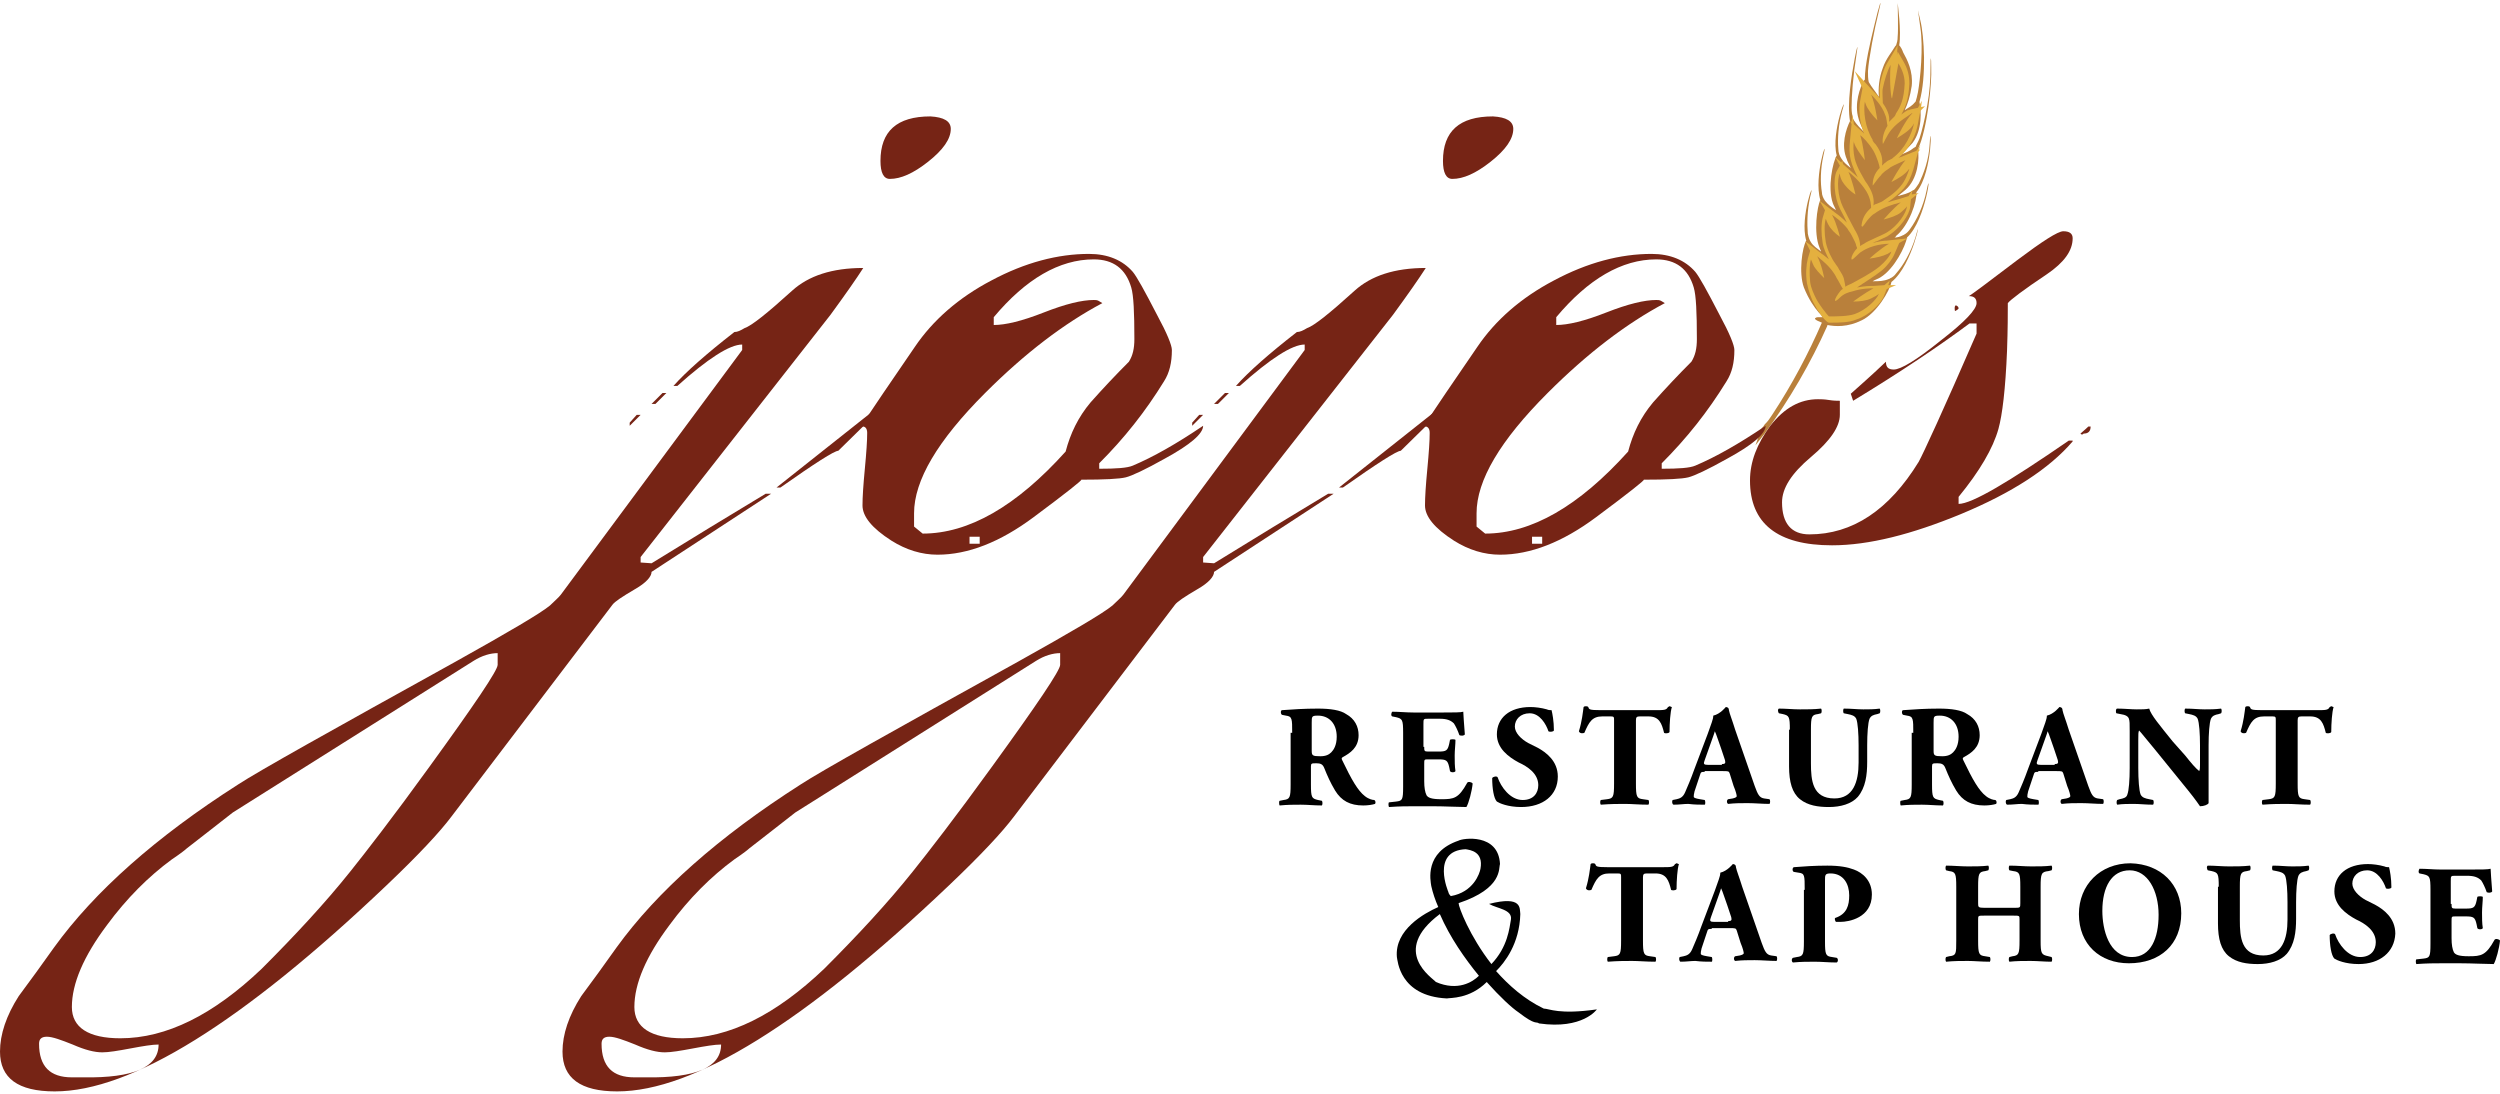 <?xml version="1.0" encoding="utf-8"?>
<!-- Generator: Adobe Illustrator 21.0.0, SVG Export Plug-In . SVG Version: 6.00 Build 0)  -->
<svg version="1.1" id="Layer_1" xmlns="http://www.w3.org/2000/svg" xmlns:xlink="http://www.w3.org/1999/xlink" x="0px" y="0px"
	 viewBox="0 0 320 140" style="enable-background:new 0 0 320 140;" xml:space="preserve">
<style type="text/css">
	.st0{fill:#B9803B;}
	.st1{fill:#E4B03F;}
	.st2{fill:#762415;}
</style>
<g>
	<path class="st0" d="M245.2,30.3c-0.6,2-1.6,3.7-2.5,4.7c-0.2,0.3-0.5,0.5-0.7,0.6c-0.1,0-0.1,0.1-0.2,0.1
		c-0.7,0.3-1.3,0.3-2.1,0.3c0.3-0.2,0.7-0.3,1-0.5c1.8-1.1,3.2-4,3.4-5.1c2.5-2.3,3.2-9.5,2.5-6c-0.4,2-1.3,3.8-2.1,4.9
		c-0.2,0.3-0.4,0.5-0.7,0.7c-0.1,0-0.1,0.1-0.2,0.1c-0.4,0.2-0.7,0.3-1.1,0.3c0.1-0.1,0.2-0.1,0.2-0.2c1.7-1.4,2.7-4.5,2.6-5.6
		c2.2-2.7,1.9-9.8,1.7-6.2c-0.1,2.1-0.8,3.9-1.4,5.1c-0.2,0.3-0.4,0.6-0.6,0.8c-0.1,0-0.1,0.1-0.2,0.1c-0.6,0.4-1.2,0.5-1.9,0.7
		c0.5-0.4,0.9-0.7,1-0.8c1.6-1.4,1.8-4,1.6-5.2c1.2-2.6,1.8-8.4,1.7-10.5c0-1.4-0.1-1.7-0.1,0.2c0,1.3-0.1,3-0.4,4.6
		c-0.3,1.8-0.7,3.4-1,4.3c-0.2,0.5-0.4,0.8-0.5,1.1c-0.1,0-0.1,0.1-0.2,0.1c-0.6,0.5-1,0.6-1.7,0.9c0.7-0.6,1.4-1.4,1.5-1.5
		c1.3-1.7,1.1-4.2,0.9-5.2c0,0,0-0.1,0-0.1c0.9-3.2,0.6-8.4,0.1-10.4c-0.4-1.6-0.4-2.1,0,0.9c0.4,2.5,0,6.6-0.3,8.3
		c-0.1,0.5-0.2,0.9-0.3,1.2c0,0,0,0,0,0c-0.5,0.6-0.8,0.7-1.4,1.1c0.4-0.8,0.7-1.8,0.9-3.1c0.2-1.9-0.6-3.4-1.1-4.3
		c-0.1-0.3-0.3-0.7-0.5-0.9c0.3-1.8-0.2-5.4-0.2-5.4c0,0,0.1,3.5,0,4.3c0,0.5-0.1,0.8-0.2,1.1c0,0-0.1,0.1-0.1,0.1
		c-0.4,0.7-1.2,1.6-1.6,2.8c-0.5,1.3-0.6,2.7-0.5,3.7c-0.6-0.9-0.9-1.2-1.3-1.9c-0.1-0.4-0.1-0.9-0.1-1.4c0.1-1.6,0.8-5.3,1.4-7.7
		c0.5-2.1,0-0.7-0.6,1.9c-0.5,2.1-1.2,4.9-1.2,6.9c0,0-0.1,0.1-0.1,0.1c-0.5,0.8-1.3,3-0.7,4.9c0,0.1,0.3,0.9,0.7,1.7
		c-0.5-0.5-0.9-0.9-1.3-1.5c0-0.1-0.1-0.1-0.1-0.2c-0.1-0.4-0.2-0.8-0.2-1.4c0-1.6,0.2-4.1,0.6-6.6c0.3-1.9,0.1-1.3-0.2,0.3
		c-0.4,2.1-1,5.8-0.6,8c-0.5,1-1.2,3.1-0.4,4.9c0,0.1,0.2,0.5,0.5,1.1c-0.5-0.4-0.9-0.7-1.2-1.2c-0.2-0.3-0.4-0.7-0.4-1.3
		c-0.1-1.2,0-3,0.5-4.8c0.9-3-1.5,2.7-0.7,5.7c-0.5,0.8-1.2,4.1-0.5,6.1c0.1,0.3,0.3,0.6,0.4,0.9c-0.6-0.4-1-0.7-1.4-1.2
		c-0.2-0.3-0.4-0.7-0.4-1.1c-0.2-1.2-0.2-2.9,0.2-4.7c0.7-3-1.3,2.7-0.4,5.7c-0.4,0.8-0.9,4.2-0.1,6.1c0.1,0.2,0.1,0.3,0.2,0.5
		c-0.5-0.4-1-0.7-1.3-1.2c-0.2-0.3-0.3-0.6-0.4-1.1c-0.1-1.2-0.1-2.9,0.3-4.7c0.8-3-1.4,2.6-0.5,5.6c-0.5,0.8-1,4.1-0.3,6
		c0.6,1.5,1.3,2.5,1.9,3.2c0.1,0.1,0.5,0.5,0.5,0.6c-0.2,0-0.4,0-0.6,0c-0.3,0-0.5,0.2-0.3,0.3c0.1,0.1,0.3,0.2,0.8,0.4c0,0,0,0,0,0
		c-1.7,3.9-3.8,7.9-6.3,11.7c-0.3,0.4-0.5,0.8-0.8,1.1c0,0,0,0,0,0c0,0-0.1,0.1-0.1,0.1c-0.1,0.1-0.2,0.2-0.3,0.4
		c-0.1,0.1-0.2,0.2-0.3,0.4l-0.7,2c0.4-0.5,0.7-0.9,1.1-1.4c3.3-4.5,6-9.2,8.1-13.9c0,0,0-0.1,0-0.1c1,0.2,2.6,0.3,4.4-0.6
		c1.9-0.9,3.6-3.8,3.8-4.9C244.9,33.9,246.1,26.8,245.2,30.3z"/>
	<path class="st1" d="M240.9,34.6c0.7-0.6,1.3-1.4,1.6-2.1l0.6-1.4l1.1-0.6l-0.8,0.1l0,0l-0.1,0l-1.8,0.2c-0.4,0-1,0.1-1.8,0.3
		c0.2-0.1,0.4-0.2,0.5-0.2c0.8-0.4,1.4-0.6,1.6-0.8c1.4-0.9,2.6-2.6,2.7-3.6l0.1-1l1-0.8l-0.9,0.2l0.1-0.6l-0.5,0.8l-1.3,0.4
		c-0.3,0.1-0.8,0.2-1.4,0.4c0.6-0.4,1.4-1,2.1-1.8c0.5-0.6,0.9-1.4,1.2-2.4l0.6-2.2l0.3-0.4l-0.2,0.1l0.2-0.6l-0.5,0.7l-1.5,0.6
		c-0.2,0.1-0.5,0.2-0.8,0.3c1.5-1.2,2.3-3.1,2.5-4.4l0.3-1.6l0.6-0.6l-0.5,0.1l0.1-0.8l-0.5,0.9l-0.9,0.2c-0.1,0-0.2,0.1-0.3,0.1
		l-0.1,0c-0.2,0.1-0.5,0.3-0.9,0.6l0.1-0.1c0.5-0.9,0.9-1.9,1-3.9c0-1-0.2-1.9-0.8-2.9l-0.7-1.2l-0.1,0.5l0.1-1.3L241.6,8
		c-0.5,0.8-0.9,2.2-1,3.2c0,0.3,0,0.9,0,1.4c-0.2-0.3-0.5-0.6-0.8-0.9l-2.4-2.6l1,2.2l-0.3,1.6c-0.2,1.1-0.1,2.7,0.5,4.2
		c-0.1-0.1-0.2-0.2-0.2-0.2l-1.1-1l-0.2-1.2l-0.1,0.9l-0.2-0.2l0.2,0.5l-0.2,2.1c-0.1,0.9-0.1,1.7,0.1,2.5c0.2,0.8,0.6,1.6,0.9,2.2
		c-0.4-0.4-0.8-0.7-1-0.9l-0.9-0.8l-0.1-0.5l-0.1,0.3l-0.8-0.7l0.6,1.1l-0.4,0.7c-0.5,1-0.3,3.4,0.4,4.8c0.2,0.4,0.6,1.1,0.9,1.8
		c-0.6-0.6-1.1-1-1.4-1.2l-1.3-1l0,0l0,0l-0.8-0.6l0.7,1.2l-0.3,1c-0.2,0.8-0.2,2,0,3.2c0.1,0.7,0.5,1.5,0.8,2.1
		c-0.4-0.3-0.7-0.6-0.9-0.7l-1.3-1l0,0l0,0l-0.8-0.6l0.6,1.2l-0.3,1c-0.2,0.8-0.3,2-0.1,3.2c0.2,1,0.6,2,0.8,2.4
		c0.1,0.2,0.3,0.5,0.5,0.9c0.2,0.3,0.5,0.7,0.6,0.9c0.6,0.7,0.8,0.8,0.9,0.8l0.1,0c1.2,0,2.5,0,3.4-0.4c1.6-0.5,3.1-2,3.5-2.9l0.4-1
		l1.2-0.5l-1,0l0.2-0.6l-0.7,0.6l-1.4,0.1c-0.4,0-1.1,0-2.1,0.2C238.7,36.1,239.9,35.4,240.9,34.6z"/>
	<g>
		<path class="st0" d="M243.8,10.7c0-1.1-0.4-1.9-0.8-2.6c-0.2,1.1-0.7,3.9-0.8,4.4c-0.1,0.6-0.4-2-0.2-4.2c-0.4,0.7-0.8,2-1,3
			c-0.1,0.4,0,1.3,0,1.9c0.1,0.1,0.1,0.2,0.2,0.3c0.5,0.8,0.7,1.5,0.6,2.1c0.1-0.1,0.3-0.3,0.4-0.4c0.1-0.1,0.2-0.2,0.3-0.3
			c0.1-0.1,0.1-0.2,0.2-0.4C243.3,13.6,243.7,12.7,243.8,10.7z"/>
		<path class="st0" d="M232.1,33.9c-0.1-0.2-0.2-0.5-0.3-0.7c-0.2,0.7-0.2,1.8-0.1,2.9c0.1,0.8,0.5,1.6,0.8,2.2
			c0.1,0.2,0.3,0.5,0.5,0.8c0.2,0.3,0.5,0.7,0.6,0.8c0.2,0.3,0.5,0.6,0.5,0.6c1,0,2.4,0,3.3-0.3c1.4-0.5,2.8-1.8,3.1-2.6
			c-0.2,0.2-0.6,0.4-1,0.6c-0.6,0.3-1.5,0.4-2.3,0.4c0,0,1.5-1.1,2.6-1.7c-0.3,0-1.5,0-2.7,0.4c-0.5,0.1-1.1,0.3-1.6,0.8
			c-0.3,0.3-0.6,0.5-0.6,0.4c-0.1-0.2,0.3-0.8,0.7-1.3c0.1-0.1,0.2-0.2,0.3-0.2c-0.2-0.3-0.7-1.3-0.8-1.4c-0.7-1.5-2.2-2.5-2.5-2.8
			c0.6,1.1,0.9,2.8,0.9,2.8C233,35.1,232.3,34.4,232.1,33.9z"/>
		<path class="st0" d="M234,28.7c-0.1-0.2-0.2-0.4-0.3-0.7c-0.2,0.7-0.2,1.8,0,3c0.2,1,0.8,2.2,1.2,2.7c0.1,0.2,0.3,0.4,0.4,0.6
			c0,0.1,0.5,0.7,0.7,1.3c0.1,0.5,0.2,0.9,0.2,1.1c0.3-0.2,0.6-0.3,0.8-0.4c0.9-0.5,2.5-1.3,3.6-2.2c0.7-0.6,1.3-1.3,1.5-1.9
			c-0.2,0.1-0.3,0.2-0.5,0.3c-0.6,0.3-1.5,0.5-2.3,0.6c0,0,1.4-1.3,2.5-1.9c-0.4,0-2.2,0.1-3.5,1c-0.3,0.1-1.2,1.2-1.3,1
			c-0.1-0.2,0.2-0.9,0.7-1.4c0-0.1,0-0.2-0.1-0.3c0-0.3-0.3-0.8-0.6-1.4c-0.2-0.4-0.5-0.7-0.5-0.8c-0.8-1-1.7-1.6-2-1.8
			c0.6,1.1,1,2.8,1,2.8C234.9,29.9,234.3,29.3,234,28.7z"/>
		<path class="st0" d="M235.8,23.2c-0.2-0.4-0.3-0.7-0.3-1c-0.4,0.8-0.3,2.9,0.4,4.3c0.3,0.6,1,2,1.5,2.9c0.5,0.8,0.7,1.5,0.7,2.1
			c0.1-0.1,0.3-0.2,0.5-0.3c0.3-0.3,2.6-1.2,3-1.5c1.3-0.8,2.4-2.4,2.5-3.3c-0.2,0.3-0.5,0.5-0.8,0.8c-0.5,0.4-1.4,0.7-2.2,0.9
			c0,0,1.2-1.4,2.2-2.2c-0.3,0.1-1.3,0.3-2.3,0.8c-0.2,0.1-0.6,0.3-1,0.6c-0.4,0.2-0.7,0.6-0.8,0.7c-0.3,0.3-0.5,0.7-0.7,0.9
			c-0.1,0.2-0.3,0.1-0.2-0.2c0.1-0.7,0.4-1.4,1.2-2.1c0-0.2,0-1.1-0.6-2.1c-0.8-1.3-2.1-2.4-2.3-2.5c0.5,1.1,0.9,2.9,0.9,2.9
			C236.7,24.4,236.1,23.7,235.8,23.2z"/>
		<path class="st0" d="M237.3,18.2c0-0.1,0-0.1,0-0.2c-0.1,0.6-0.1,1.4,0.1,2.3c0.3,1.2,1.1,2.4,1.3,2.8c0.1,0.2,0.3,0.4,0.4,0.6
			c0.7,1.1,0.8,1.9,0.7,2.6c0.1-0.1,0.3-0.2,0.4-0.2c0.2-0.1,0.5-0.2,0.7-0.3c0.4-0.3,1.6-1,2.4-2c0.6-0.7,0.9-1.6,1.1-2.2
			c0,0-0.1,0.1-0.1,0.1c-0.4,0.6-1.4,1.2-2.2,1.6c0,0,1-1.9,1.8-2.8c-0.4,0.2-1.2,0.5-1.9,0.9c-0.1,0.1-0.4,0.3-0.7,0.5
			c-0.2,0.2-0.5,0.4-0.5,0.5c-0.7,0.7-1.1,1.5-1.1,1.3c0-0.7,0.2-1.5,0.9-2.2c0-0.2-0.3-1.3-0.8-2.2c-0.6-1-1.4-1.8-1.7-2
			c0.4,1.2,0.6,3.2,0.6,3.2C238.1,19.7,237.5,18.9,237.3,18.2z"/>
		<path class="st0" d="M238.8,13.3c0-0.1-0.1-0.2-0.1-0.3c-0.2,1.2,0,3.3,1,4.9l0,0.1c0.1,0.2,0.2,0.3,0.4,0.5
			c0.8,1.1,0.9,1.9,0.8,2.7c0.2-0.2,0.4-0.4,0.7-0.6c0.2-0.1,0.4-0.2,0.6-0.3l0.1-0.1c1.6-1.2,2.4-3.1,2.7-4.4
			c-0.1,0.1-0.1,0.2-0.2,0.3c-0.4,0.6-1.2,1.1-2,1.6c0,0,1.1-2.4,2-3.2c0,0-0.1,0-0.1,0c-0.2,0.2-1.7,1-2.6,2.1
			c-0.6,0.7-1.1,2-1.1,1.8c-0.1-0.7,0.1-1.5,0.6-2.3c-0.1-0.4-0.1-1-0.3-1.4c-0.4-1.2-1.5-2.3-1.8-2.6c0.5,1.1,0.8,3.3,0.8,3.3
			C239.6,14.7,239,13.9,238.8,13.3z"/>
	</g>
</g>
<path class="st2" d="M110.5,34.3c-0.9,1.4-2.3,3.4-4.2,6L82,71.3v0.7l1.4,0.1c2.3-1.4,4.9-3,7.5-4.6l7.1-4.3h0.7l-15.3,10
	c0,0.6-0.7,1.4-2.1,2.2c-1.7,1-2.6,1.6-2.9,2l-20.6,27.1c-1.5,2-4.2,4.9-8.3,8.8C31,130.9,16.8,139.7,7,139.7c-4.7,0-7-1.7-7-5.1
	c0-2.2,0.8-4.6,2.4-7.1c1.5-2,3-4.1,4.5-6.2c5.2-7.2,13.1-14.2,23.6-20.9c2.6-1.7,11.9-6.9,27.8-15.7c6.8-3.8,10.9-6.2,12.1-7.2
	c0.6-0.6,1.1-1,1.4-1.4L95,44.8l0-0.7c-1.6,0-4.4,1.8-8.3,5.3h-0.5c1.6-1.8,4.2-4.1,7.8-6.9c0.4,0,0.8-0.2,1.3-0.5
	c0.9-0.3,2.9-1.9,6.1-4.8C103.5,35.3,106.5,34.3,110.5,34.3z M20.3,133.7c-0.8,0-2,0.2-3.6,0.5c-1.6,0.3-2.8,0.5-3.6,0.5
	c-1,0-2.2-0.3-3.8-1c-1.5-0.6-2.6-1-3.3-1c-0.7,0-1,0.3-1,0.9c0,2.9,1.4,4.3,4.2,4.3h1.5C17.1,138,20.3,136.6,20.3,133.7z
	 M63.7,85.1v-1.5c-0.9,0-2,0.3-3.1,1L29.8,104c-1.3,1-3.3,2.6-5.9,4.6c-0.1,0.1-0.7,0.6-1.9,1.4c-3,2.2-5.8,5-8.3,8.4
	c-3,4-4.5,7.5-4.5,10.5c0,2.6,2.1,4,6.2,4c5.9,0,11.9-3,18.1-8.9c4.3-4.3,8.1-8.4,11.3-12.4c2-2.5,5.5-7,10.2-13.5
	C60.8,90.1,63.7,85.8,63.7,85.1z M82,53.1l-1.4,1.4v-0.4l0.9-1H82z M85.3,50.3l-1.4,1.4h-0.5l1.4-1.4H85.3z M112.9,52.2l-5.6,5.5
	c-0.5,0-3,1.6-7.4,4.7h-0.5l13.5-10.7V52.2z M121.7,16.5c0,1.3-1,2.7-2.9,4.2c-1.9,1.5-3.5,2.2-4.9,2.2c-0.8,0-1.2-0.8-1.2-2.3
	c0-3.8,2.1-5.7,6.4-5.7C120.8,15,121.7,15.5,121.7,16.5z"/>
<path class="st2" d="M154,54.5c0,1-1.6,2.4-4.9,4.2c-2.5,1.4-4.2,2.2-5,2.4c-0.8,0.2-2.7,0.3-5.7,0.3c0.2,0-1.8,1.6-6.1,4.8
	c-4.3,3.2-8.4,4.8-12.3,4.8c-2,0-4-0.6-5.9-1.8c-2.5-1.6-3.7-3.1-3.7-4.5c0-1.1,0.1-2.6,0.3-4.7c0.2-2.1,0.3-3.6,0.3-4.6
	c0-0.6-0.3-0.9-0.8-0.8c1.5-2.3,3.8-5.7,6.9-10.2c2.3-3.4,5.6-6.3,9.8-8.5c4.3-2.3,8.5-3.4,12.5-3.4c2.4,0,4.3,0.8,5.6,2.3
	c0.5,0.6,1.5,2.4,3.1,5.5c1.3,2.4,1.9,3.9,1.9,4.5c0,1.6-0.3,2.9-1,4c-2.4,3.9-5.1,7.3-8.3,10.5v0.7c2.2,0,3.6-0.1,4.3-0.4
	C147.6,58.5,150.6,56.8,154,54.5z M145.2,43.4c0-3.4-0.1-5.6-0.4-6.6c-0.7-2.4-2.3-3.6-4.8-3.6c-4.4,0-8.7,2.5-12.8,7.4v1
	c1.5,0,3.6-0.5,6.4-1.6c2.8-1.1,4.9-1.6,6.4-1.6c0.2,0,0.4,0,0.6,0.1l0.5,0.3c-4.9,2.6-9.9,6.4-15,11.5c-6.1,6.1-9.1,11.2-9.1,15.4
	c0,0.1,0,0.4,0,0.8c0,0.4,0,0.7,0,0.9l1.1,0.9c5.9,0,12-3.5,18.3-10.5c0.6-2.3,1.6-4.4,3.2-6.3c1.6-1.8,3.2-3.5,4.9-5.2
	C145,45.5,145.2,44.6,145.2,43.4z M125.4,69.6v-0.9h-1.3v0.9H125.4z"/>
<path class="st2" d="M182.5,34.3c-0.9,1.4-2.3,3.4-4.2,6l-24.3,31v0.7l1.4,0.1c2.3-1.4,4.9-3,7.5-4.6l7.1-4.3h0.7l-15.3,10
	c0,0.6-0.7,1.4-2.1,2.2c-1.7,1-2.6,1.6-2.9,2l-20.6,27.1c-1.5,2-4.2,4.9-8.3,8.8C103,130.9,88.8,139.7,79,139.7c-4.7,0-7-1.7-7-5.1
	c0-2.2,0.8-4.6,2.4-7.1c1.5-2,3-4.1,4.5-6.2c5.2-7.2,13.1-14.2,23.6-20.9c2.6-1.7,11.9-6.9,27.8-15.7c6.8-3.8,10.9-6.2,12.1-7.2
	c0.6-0.6,1.1-1,1.4-1.4L167,44.8l0-0.7c-1.6,0-4.4,1.8-8.3,5.3h-0.5c1.6-1.8,4.2-4.1,7.8-6.9c0.4,0,0.8-0.2,1.3-0.5
	c0.9-0.3,2.9-1.9,6.1-4.8C175.5,35.3,178.5,34.3,182.5,34.3z M92.3,133.7c-0.8,0-2,0.2-3.6,0.5c-1.6,0.3-2.8,0.5-3.6,0.5
	c-1,0-2.2-0.3-3.8-1c-1.5-0.6-2.6-1-3.3-1c-0.7,0-1,0.3-1,0.9c0,2.9,1.4,4.3,4.2,4.3h1.5C89.1,138,92.3,136.6,92.3,133.7z
	 M135.7,85.1v-1.5c-0.9,0-2,0.3-3.1,1L101.8,104c-1.3,1-3.3,2.6-5.9,4.6c-0.1,0.1-0.7,0.6-1.9,1.4c-3,2.2-5.8,5-8.3,8.4
	c-3,4-4.5,7.5-4.5,10.5c0,2.6,2.1,4,6.2,4c5.9,0,11.9-3,18.1-8.9c4.3-4.3,8.1-8.4,11.3-12.4c2-2.5,5.5-7,10.2-13.5
	C132.8,90.1,135.7,85.8,135.7,85.1z M154,53.1l-1.4,1.4v-0.4l0.9-1H154z M157.3,50.3l-1.4,1.4h-0.5l1.4-1.4H157.3z M184.9,52.2
	l-5.6,5.5c-0.5,0-3,1.6-7.4,4.7h-0.5l13.5-10.7V52.2z M193.7,16.5c0,1.3-1,2.7-2.9,4.2c-1.9,1.5-3.5,2.2-4.9,2.2
	c-0.8,0-1.2-0.8-1.2-2.3c0-3.8,2.1-5.7,6.4-5.7C192.8,15,193.7,15.5,193.7,16.5z"/>
<path class="st2" d="M226,54.5c0,1-1.6,2.4-4.9,4.2c-2.5,1.4-4.2,2.2-5,2.4c-0.8,0.2-2.7,0.3-5.7,0.3c0.2,0-1.8,1.6-6.1,4.8
	c-4.3,3.2-8.4,4.8-12.3,4.8c-2,0-4-0.6-5.9-1.8c-2.5-1.6-3.7-3.1-3.7-4.5c0-1.1,0.1-2.6,0.3-4.7c0.2-2.1,0.3-3.6,0.3-4.6
	c0-0.6-0.3-0.9-0.8-0.8c1.5-2.3,3.8-5.7,6.9-10.2c2.3-3.4,5.6-6.3,9.8-8.5c4.3-2.3,8.5-3.4,12.5-3.4c2.4,0,4.3,0.8,5.6,2.3
	c0.5,0.6,1.5,2.4,3.1,5.5c1.3,2.4,1.9,3.9,1.9,4.5c0,1.6-0.3,2.9-1,4c-2.4,3.9-5.1,7.3-8.3,10.5v0.7c2.2,0,3.6-0.1,4.3-0.4
	C219.6,58.5,222.6,56.8,226,54.5z M217.2,43.4c0-3.4-0.1-5.6-0.4-6.6c-0.7-2.4-2.3-3.6-4.8-3.6c-4.4,0-8.7,2.5-12.8,7.4v1
	c1.5,0,3.6-0.5,6.4-1.6c2.8-1.1,4.9-1.6,6.4-1.6c0.2,0,0.4,0,0.6,0.1l0.5,0.3c-4.9,2.6-9.9,6.4-15,11.5c-6.1,6.1-9.1,11.2-9.1,15.4
	c0,0.1,0,0.4,0,0.8c0,0.4,0,0.7,0,0.9l1.1,0.9c5.9,0,12-3.5,18.3-10.5c0.6-2.3,1.6-4.4,3.2-6.3c1.6-1.8,3.2-3.5,4.9-5.2
	C217,45.5,217.2,44.6,217.2,43.4z M197.4,69.6v-0.9h-1.3v0.9H197.4z"/>
<path class="st2" d="M265.3,56.5c-3,3.5-7.8,6.6-14.3,9.3c-6.3,2.6-11.8,4-16.5,4c-7,0-10.5-2.8-10.5-8.3c0-2.4,0.9-4.7,2.6-7
	c1.8-2.3,3.8-3.4,6.1-3.4c0.3,0,0.8,0,1.4,0.1c0.6,0.1,1.1,0.1,1.4,0.1v1.8c0,1.5-1.2,3.3-3.7,5.4c-2.5,2.1-3.7,4-3.7,5.8
	c0,2.7,1.2,4.1,3.5,4.1c5.5,0,10.2-3.1,14-9.3c0.6-1.1,3.1-6.5,7.4-16.4v-1.3h-0.9c-3.9,2.9-8.8,6.2-14.9,9.9l-0.3-0.9
	c1-0.9,2.5-2.2,4.5-4.1c0,0.7,0.3,1,1,1c0.9,0,2.9-1.2,6-3.7c3.1-2.4,4.6-4,4.6-4.8c0-0.6-0.3-0.9-1-0.9c0.4-0.2,2.5-1.8,6.2-4.6
	c3.2-2.4,5.2-3.7,5.9-3.7c0.8,0,1.2,0.3,1.2,0.9c0,1.6-1.1,3.1-3.3,4.6c-3,2-4.7,3.3-5,3.7c0,1.3,0,3.3-0.1,6.1
	c-0.2,4.9-0.6,8.2-1.1,10c-0.7,2.5-2.4,5.4-5.1,8.7v0.9c1.7,0,6.4-2.8,14.1-8.1H265.3z M250.7,39.5c-0.1,0.1-0.2,0.2-0.4,0.3
	c-0.1,0-0.1-0.1-0.1-0.3v-0.1c0-0.2,0.1-0.3,0.1-0.3h0.1C250.6,39.2,250.7,39.3,250.7,39.5z M267.6,54.6c0,0.6-0.3,0.9-0.9,0.9
	l-0.1,0.1h-0.2l-0.1-0.1c0.2-0.2,0.6-0.5,1-0.9H267.6z"/>
<g>
	<path d="M165.4,93.8c0-1.8,0-2.1-0.8-2.2l-0.5-0.1c-0.2-0.1-0.2-0.6,0-0.6c1.4-0.1,2.8-0.2,4.6-0.2c1.6,0,2.9,0.2,3.6,0.7
		c1.1,0.6,1.6,1.6,1.6,2.7c0,1.6-1.1,2.3-2,2.8c-0.2,0.1-0.2,0.2-0.1,0.4c1.2,2.5,2,3.9,2.9,4.6c0.5,0.4,1,0.5,1.2,0.5
		c0.2,0.1,0.2,0.4,0.1,0.5c-0.3,0.1-0.9,0.2-1.5,0.2c-1.7,0-2.8-0.6-3.6-1.9c-0.6-1-1-1.9-1.4-2.9c-0.2-0.5-0.5-0.6-1-0.6
		c-0.6,0-0.7,0-0.7,0.4v2.3c0,1.7,0.1,1.8,0.9,2l0.5,0.1c0.1,0.1,0.1,0.5,0,0.6c-1,0-1.8-0.1-2.7-0.1c-0.9,0-1.7,0-2.7,0.1
		c-0.1-0.1-0.1-0.6,0-0.6l0.5-0.1c0.8-0.1,0.9-0.3,0.9-2V93.8z M167.9,96.1c0,0.6,0.1,0.7,1.1,0.7c0.7,0,1.1-0.2,1.4-0.5
		c0.3-0.3,0.7-0.9,0.7-2c0-1.7-1-2.7-2.4-2.7c-0.8,0-0.8,0.1-0.8,0.9V96.1z"/>
	<path d="M182.3,95.6c0,0.5,0,0.6,0.5,0.6h1.3c1,0,1.2-0.1,1.4-1l0.1-0.5c0.1-0.1,0.6-0.1,0.7,0c0,0.6-0.1,1.3-0.1,2
		c0,0.7,0,1.4,0.1,2c-0.1,0.2-0.6,0.2-0.7,0l-0.1-0.5c-0.2-0.9-0.4-1-1.4-1h-1.3c-0.5,0-0.5,0-0.5,0.6v2.2c0,0.8,0.1,1.4,0.3,1.8
		c0.2,0.3,0.6,0.5,1.9,0.5c1.6,0,2.2-0.1,3.3-2.1c0.1-0.2,0.6-0.1,0.7,0.1c-0.1,1-0.5,2.5-0.8,3c-1,0-2.8-0.1-4.3-0.1H181
		c-0.9,0-1.8,0-3.2,0.1c-0.1-0.1-0.1-0.6,0-0.6l0.9-0.1c0.8-0.1,0.9-0.2,0.9-1.9v-6.9c0-1.7-0.1-1.8-0.9-2l-0.5-0.1
		c-0.2-0.1-0.1-0.5,0-0.6c0.9,0,1.8,0.1,2.7,0.1h3.9c1.2,0,2.2,0,2.5-0.1c0,0.3,0.1,1.6,0.2,2.9c-0.1,0.2-0.5,0.2-0.7,0.1
		c-0.2-0.6-0.5-1.2-0.7-1.5c-0.4-0.4-0.9-0.6-1.8-0.6h-1.5c-0.6,0-0.6,0-0.6,0.7V95.6z"/>
	<path d="M194.7,103.3c-1.7,0-2.8-0.5-3.1-0.7c-0.4-0.4-0.6-1.7-0.6-3c0.1-0.2,0.6-0.3,0.7-0.1c0.4,1.2,1.6,2.9,3.2,2.9
		c1.4,0,2-0.9,2-1.9c0-1.5-1.4-2.4-2.5-2.9c-1.3-0.7-2.8-1.8-2.8-3.6c0-2.1,1.6-3.5,4.3-3.5c0.6,0,1.4,0.1,2.1,0.3
		c0.2,0.1,0.4,0.1,0.6,0.1c0.1,0.4,0.3,1.4,0.3,2.6c-0.1,0.2-0.6,0.2-0.7,0.1c-0.3-0.9-1.1-2.3-2.4-2.3c-1.2,0-1.9,0.8-1.9,1.7
		c0,0.8,0.8,1.6,1.7,2.1l1.2,0.6c1.1,0.6,2.6,1.7,2.6,3.7C199.4,101.8,197.5,103.3,194.7,103.3z"/>
	<path d="M206.6,92.2c0-0.4,0-0.5-0.4-0.5h-1.1c-1.3,0-1.7,0.7-2.3,2.1c-0.2,0.1-0.6,0.1-0.7-0.2c0.4-1.3,0.5-2.4,0.6-3.1
		c0.1-0.1,0.2-0.1,0.3-0.1c0.1,0,0.2,0,0.3,0.1c0.1,0.3,0.1,0.4,1.6,0.4h6.9c1.2,0,1.5,0,1.7-0.4c0.1,0,0.1-0.1,0.2-0.1
		c0.1,0,0.2,0.1,0.3,0.1c-0.2,0.6-0.3,2.1-0.3,3.2c-0.1,0.2-0.6,0.2-0.7,0.1c-0.3-1.2-0.6-2.1-2-2.1h-1.1c-0.4,0-0.5,0.1-0.5,0.5
		v8.1c0,1.7,0.1,1.9,0.9,2l0.7,0.1c0.1,0.1,0.1,0.5,0,0.6c-1.2,0-2.1-0.1-3-0.1c-0.9,0-1.8,0-3.1,0.1c-0.1-0.1-0.1-0.5,0-0.6
		l0.8-0.1c0.8-0.1,0.9-0.3,0.9-2V92.2z"/>
	<path d="M218.2,98.8c-0.4,0-0.5,0-0.6,0.4l-0.7,2.1c-0.1,0.4-0.1,0.5-0.1,0.7c0,0.1,0.2,0.2,0.8,0.3l0.6,0.1c0.1,0.1,0.1,0.6,0,0.6
		c-0.6,0-1.3,0-2.1-0.1c-0.6,0-1.1,0.1-1.9,0.1c-0.2-0.1-0.2-0.5-0.1-0.6l0.5-0.1c0.4-0.1,0.8-0.2,1.1-0.9c0.3-0.7,0.7-1.6,1.2-3
		l1.7-4.5c0.4-1.2,0.7-1.8,0.7-2.3c0.9-0.2,1.6-1.1,1.6-1.1c0.2,0,0.4,0.1,0.4,0.4c0.1,0.5,0.4,1.2,0.8,2.5l2.5,7.2
		c0.4,1.1,0.6,1.5,1.2,1.6l0.7,0.1c0.1,0.1,0.1,0.5,0,0.6c-0.9,0-1.9-0.1-2.8-0.1c-0.9,0-1.6,0-2.5,0.1c-0.2-0.1-0.2-0.5,0-0.6
		l0.6-0.1c0.4-0.1,0.5-0.2,0.5-0.3c0-0.1-0.1-0.6-0.4-1.3l-0.5-1.6c-0.1-0.3-0.2-0.3-0.9-0.3H218.2z M220.4,97.8
		c0.4,0,0.5-0.1,0.4-0.5l-0.5-1.5c-0.3-0.8-0.6-1.8-0.8-2.2c-0.1,0.4-0.5,1.4-0.8,2.3l-0.5,1.4c-0.2,0.5-0.1,0.6,0.4,0.6H220.4z"/>
	<path d="M229.1,93.4c0-1.7-0.1-1.8-0.9-2l-0.5-0.1c-0.1-0.1-0.2-0.5,0-0.6c0.9,0,1.8,0.1,2.7,0.1c0.9,0,1.8,0,2.7-0.1
		c0.1,0.1,0.1,0.5,0,0.6l-0.4,0.1c-0.8,0.1-0.9,0.3-0.9,2v4.3c0,2.2,0.2,4.5,3,4.5c2.4,0,3.1-2.1,3.1-4.6v-2.2
		c0-1.5-0.1-2.9-0.3-3.4c-0.2-0.4-0.6-0.5-1.1-0.6l-0.5-0.1c-0.1-0.1-0.1-0.5,0-0.6c1,0,1.7,0.1,2.5,0.1c0.7,0,1.4,0,2.1-0.1
		c0.1,0.1,0.1,0.5,0,0.6l-0.3,0.1c-0.5,0.1-0.8,0.2-1,0.6c-0.2,0.5-0.3,1.9-0.3,3.4v2.1c0,1.7-0.2,3.3-1.2,4.5
		c-0.8,0.9-2.2,1.3-3.7,1.3c-1.4,0-2.7-0.2-3.7-1c-1-0.8-1.4-2.2-1.4-4.2V93.4z"/>
	<path d="M244.9,93.8c0-1.8,0-2.1-0.8-2.2l-0.5-0.1c-0.2-0.1-0.2-0.6,0-0.6c1.4-0.1,2.8-0.2,4.6-0.2c1.6,0,2.9,0.2,3.6,0.7
		c1.1,0.6,1.6,1.6,1.6,2.7c0,1.6-1.1,2.3-2,2.8c-0.2,0.1-0.2,0.2-0.1,0.4c1.2,2.5,2,3.9,2.9,4.6c0.5,0.4,1,0.5,1.2,0.5
		c0.2,0.1,0.2,0.4,0.1,0.5c-0.3,0.1-0.9,0.2-1.5,0.2c-1.7,0-2.8-0.6-3.6-1.9c-0.6-1-1-1.9-1.4-2.9c-0.2-0.5-0.5-0.6-1-0.6
		c-0.6,0-0.7,0-0.7,0.4v2.3c0,1.7,0.1,1.8,0.9,2l0.5,0.1c0.1,0.1,0.1,0.5,0,0.6c-1,0-1.8-0.1-2.7-0.1c-0.9,0-1.7,0-2.7,0.1
		c-0.1-0.1-0.1-0.6,0-0.6l0.5-0.1c0.8-0.1,0.9-0.3,0.9-2V93.8z M247.5,96.1c0,0.6,0.1,0.7,1.1,0.7c0.7,0,1.1-0.2,1.4-0.5
		c0.3-0.3,0.7-0.9,0.7-2c0-1.7-1-2.7-2.4-2.7c-0.8,0-0.8,0.1-0.8,0.9V96.1z"/>
	<path d="M260.9,98.8c-0.4,0-0.5,0-0.6,0.4l-0.7,2.1c-0.1,0.4-0.1,0.5-0.1,0.7c0,0.1,0.2,0.2,0.8,0.3l0.6,0.1c0.1,0.1,0.1,0.6,0,0.6
		c-0.6,0-1.3,0-2.1-0.1c-0.6,0-1.1,0.1-1.9,0.1c-0.2-0.1-0.2-0.5-0.1-0.6l0.5-0.1c0.4-0.1,0.8-0.2,1.1-0.9c0.3-0.7,0.7-1.6,1.2-3
		l1.7-4.5c0.4-1.2,0.7-1.8,0.7-2.3c0.9-0.2,1.6-1.1,1.6-1.1c0.2,0,0.4,0.1,0.4,0.4c0.1,0.5,0.4,1.2,0.8,2.5l2.5,7.2
		c0.4,1.1,0.6,1.5,1.2,1.6l0.7,0.1c0.1,0.1,0.1,0.5,0,0.6c-0.9,0-1.9-0.1-2.8-0.1c-0.9,0-1.6,0-2.5,0.1c-0.2-0.1-0.2-0.5,0-0.6
		l0.6-0.1c0.4-0.1,0.5-0.2,0.5-0.3c0-0.1-0.1-0.6-0.4-1.3l-0.5-1.6c-0.1-0.3-0.2-0.3-0.9-0.3H260.9z M263,97.8
		c0.4,0,0.5-0.1,0.4-0.5l-0.5-1.5c-0.3-0.8-0.6-1.8-0.8-2.2c-0.1,0.4-0.5,1.4-0.8,2.3l-0.5,1.4c-0.2,0.5-0.1,0.6,0.4,0.6H263z"/>
	<path d="M282.7,99.8c0,1.2,0,2.4,0,3c-0.1,0.2-0.6,0.4-1.1,0.4c0,0-0.6-0.9-1.5-2l-4.3-5.3c-1.1-1.3-1.7-2.1-2-2.4
		c-0.1,0.2-0.1,0.5-0.1,1.2v3.6c0,1.5,0.1,2.9,0.3,3.4c0.2,0.4,0.6,0.5,1.1,0.6l0.5,0.1c0.1,0.1,0.1,0.5,0,0.6c-1,0-1.7-0.1-2.5-0.1
		c-0.7,0-1.4,0-2.1,0.1c-0.1-0.1-0.1-0.5,0-0.6l0.3-0.1c0.5-0.1,0.9-0.2,1-0.6c0.2-0.5,0.3-1.9,0.3-3.4v-4.7c0-1,0-1.3-0.1-1.6
		c-0.1-0.3-0.4-0.5-1.1-0.6l-0.5-0.1c-0.1-0.1-0.1-0.6,0.1-0.6c0.9,0,1.8,0.1,2.5,0.1c0.6,0,1.2,0,1.6-0.1c0.2,0.8,1.4,2.2,3,4.2
		l1.6,1.8c0.8,1,1.3,1.6,1.8,2c0.1-0.2,0.1-0.5,0.1-0.8v-2.5c0-1.5-0.1-2.9-0.3-3.4c-0.2-0.4-0.6-0.5-1.1-0.6l-0.5-0.1
		c-0.1-0.1-0.1-0.5,0-0.6c1,0,1.7,0.1,2.5,0.1c0.7,0,1.3,0,2.1-0.1c0.1,0.1,0.1,0.5,0,0.6l-0.3,0.1c-0.5,0.1-0.8,0.2-1,0.6
		c-0.2,0.5-0.3,1.9-0.3,3.4V99.8z"/>
	<path d="M291.3,92.2c0-0.4,0-0.5-0.4-0.5h-1.1c-1.3,0-1.7,0.7-2.3,2.1c-0.2,0.1-0.6,0.1-0.7-0.2c0.4-1.3,0.5-2.4,0.6-3.1
		c0.1-0.1,0.2-0.1,0.3-0.1c0.1,0,0.2,0,0.3,0.1c0.1,0.3,0.1,0.4,1.6,0.4h6.9c1.2,0,1.5,0,1.7-0.4c0.1,0,0.1-0.1,0.2-0.1
		c0.1,0,0.2,0.1,0.3,0.1c-0.2,0.6-0.3,2.1-0.3,3.2c-0.1,0.2-0.6,0.2-0.7,0.1c-0.3-1.2-0.6-2.1-2-2.1h-1.1c-0.4,0-0.5,0.1-0.5,0.5
		v8.1c0,1.7,0.1,1.9,0.9,2l0.7,0.1c0.1,0.1,0.1,0.5,0,0.6c-1.2,0-2.1-0.1-3-0.1c-0.9,0-1.8,0-3.1,0.1c-0.1-0.1-0.1-0.5,0-0.6
		l0.8-0.1c0.8-0.1,0.9-0.3,0.9-2V92.2z"/>
</g>
<g>
	<path d="M207.5,112.3c0-0.4,0-0.5-0.4-0.5h-1.1c-1.3,0-1.7,0.7-2.3,2.1c-0.2,0.1-0.6,0.1-0.7-0.2c0.4-1.3,0.5-2.4,0.6-3.1
		c0.1-0.1,0.2-0.1,0.3-0.1c0.1,0,0.2,0,0.3,0.1c0.1,0.3,0.1,0.4,1.6,0.4h6.9c1.2,0,1.5,0,1.7-0.4c0.1,0,0.1-0.1,0.2-0.1
		c0.1,0,0.2,0.1,0.3,0.1c-0.2,0.6-0.3,2.1-0.3,3.2c-0.1,0.2-0.6,0.2-0.7,0.1c-0.3-1.2-0.6-2.1-2-2.1h-1.1c-0.4,0-0.5,0.1-0.5,0.5
		v8.1c0,1.7,0.1,1.9,0.9,2l0.7,0.1c0.1,0.1,0.1,0.5,0,0.6c-1.2,0-2.1-0.1-3-0.1c-0.9,0-1.8,0-3.1,0.1c-0.1-0.1-0.1-0.5,0-0.6
		l0.8-0.1c0.8-0.1,0.9-0.3,0.9-2V112.3z"/>
	<path d="M219.1,118.9c-0.4,0-0.5,0-0.6,0.4l-0.7,2.1c-0.1,0.4-0.1,0.5-0.1,0.7c0,0.1,0.2,0.2,0.8,0.3l0.6,0.1
		c0.1,0.1,0.1,0.6,0,0.6c-0.6,0-1.3,0-2.1-0.1c-0.6,0-1.1,0.1-1.9,0.1c-0.2-0.1-0.2-0.5-0.1-0.6l0.5-0.1c0.4-0.1,0.8-0.2,1.1-0.9
		c0.3-0.7,0.7-1.6,1.2-3l1.7-4.5c0.4-1.2,0.7-1.8,0.7-2.3c0.9-0.2,1.6-1.1,1.6-1.1c0.2,0,0.4,0.1,0.4,0.4c0.1,0.5,0.4,1.2,0.8,2.5
		l2.5,7.2c0.4,1.1,0.6,1.5,1.2,1.6l0.7,0.1c0.1,0.1,0.1,0.5,0,0.6c-0.9,0-1.9-0.1-2.8-0.1c-0.9,0-1.6,0-2.5,0.1
		c-0.2-0.1-0.2-0.5,0-0.6l0.6-0.1c0.4-0.1,0.5-0.2,0.5-0.3c0-0.1-0.1-0.6-0.4-1.3l-0.5-1.6c-0.1-0.3-0.2-0.3-0.9-0.3H219.1z
		 M221.2,117.9c0.4,0,0.5-0.1,0.4-0.5l-0.5-1.5c-0.3-0.8-0.6-1.8-0.8-2.2c-0.1,0.4-0.5,1.4-0.8,2.3l-0.5,1.4
		c-0.2,0.5-0.1,0.6,0.4,0.6H221.2z"/>
	<path d="M231,113.9c0-1.9,0-2.1-0.8-2.2l-0.6-0.1c-0.2-0.1-0.2-0.5,0-0.6c1.2-0.1,2.7-0.2,4.3-0.2c1.6,0,2.6,0.2,3.4,0.5
		c1.1,0.4,2.3,1.4,2.3,3.2c0,3-3,3.5-4,3.5c-0.2,0-0.4,0-0.6,0c-0.1-0.1-0.2-0.4-0.1-0.5c1.5-0.5,1.8-1.6,1.8-2.9
		c0-1.4-0.7-2.8-2.4-2.8c-0.7,0-0.7,0.2-0.7,0.9v7.8c0,1.7,0.1,1.9,0.9,2l0.6,0.1c0.2,0.1,0.2,0.5,0,0.6c-1,0-1.9-0.1-2.8-0.1
		c-0.9,0-1.8,0-2.8,0.1c-0.2-0.1-0.2-0.5,0-0.6l0.5-0.1c0.8-0.1,0.9-0.3,0.9-2V113.9z"/>
	<path d="M254,117.2c-0.8,0-0.8,0-0.8,0.5v2.7c0,1.7,0.1,1.9,0.9,2l0.6,0.1c0.1,0.1,0.1,0.5,0,0.6c-1.1,0-2-0.1-2.8-0.1
		c-0.9,0-1.8,0-2.8,0.1c-0.1-0.1-0.1-0.5,0-0.6l0.4-0.1c0.9-0.1,0.9-0.3,0.9-2v-6.9c0-1.7-0.1-1.9-0.9-2l-0.4-0.1
		c-0.1-0.1-0.1-0.5,0-0.6c0.9,0,1.9,0.1,2.8,0.1c0.8,0,1.8,0,2.6-0.1c0.1,0.1,0.1,0.5,0,0.6l-0.4,0.1c-0.8,0.1-0.9,0.3-0.9,2v2.1
		c0,0.5,0,0.6,0.8,0.6h3.8c0.8,0,0.8,0,0.8-0.6v-2.1c0-1.7-0.1-1.9-0.9-2l-0.5-0.1c-0.1-0.1-0.1-0.5,0-0.6c1,0,1.9,0.1,2.8,0.1
		c0.9,0,1.8,0,2.6-0.1c0.1,0.1,0.1,0.5,0,0.6l-0.4,0.1c-0.9,0.1-1,0.3-1,2v6.9c0,1.7,0.1,1.8,1,2l0.4,0.1c0.1,0.1,0.1,0.5,0,0.6
		c-0.9,0-1.8-0.1-2.7-0.1c-0.9,0-1.8,0-2.7,0.1c-0.1-0.1-0.1-0.5,0-0.6l0.4-0.1c0.8-0.1,0.9-0.3,0.9-2v-2.7c0-0.5,0-0.5-0.8-0.5H254
		z"/>
	<path d="M279.2,116.9c0,4-2.7,6.4-6.7,6.4c-3.7,0-6.4-2.4-6.4-6.3c0-3.7,2.7-6.5,6.6-6.5C276.6,110.6,279.2,113.2,279.2,116.9z
		 M272.6,111.4c-2.3,0-3.5,2.1-3.5,5.2c0,2.3,0.8,5.9,3.8,5.9c2.4,0,3.4-2.4,3.4-5.4C276.3,114,274.9,111.4,272.6,111.4z"/>
	<path d="M284,113.5c0-1.7-0.1-1.8-0.9-2l-0.5-0.1c-0.1-0.1-0.2-0.5,0-0.6c0.9,0,1.8,0.1,2.7,0.1c0.9,0,1.8,0,2.7-0.1
		c0.1,0.1,0.1,0.5,0,0.6l-0.4,0.1c-0.8,0.1-0.9,0.3-0.9,2v4.3c0,2.2,0.2,4.5,3,4.5c2.4,0,3.1-2.1,3.1-4.6v-2.2
		c0-1.5-0.1-2.9-0.3-3.4c-0.2-0.4-0.6-0.5-1.1-0.6l-0.5-0.1c-0.1-0.1-0.1-0.5,0-0.6c1,0,1.7,0.1,2.5,0.1c0.7,0,1.4,0,2.1-0.1
		c0.1,0.1,0.1,0.5,0,0.6l-0.3,0.1c-0.5,0.1-0.8,0.2-1,0.6c-0.2,0.5-0.3,1.9-0.3,3.4v2.1c0,1.7-0.2,3.3-1.2,4.5
		c-0.8,0.9-2.2,1.3-3.7,1.3c-1.4,0-2.7-0.2-3.7-1c-1-0.8-1.4-2.2-1.4-4.2V113.5z"/>
	<path d="M301.9,123.4c-1.7,0-2.8-0.5-3.1-0.7c-0.4-0.4-0.6-1.7-0.6-3c0.1-0.2,0.6-0.3,0.7-0.1c0.4,1.2,1.6,2.9,3.2,2.9
		c1.4,0,2-0.9,2-1.9c0-1.5-1.4-2.4-2.5-2.9c-1.3-0.7-2.8-1.8-2.8-3.6c0-2.1,1.6-3.5,4.3-3.5c0.6,0,1.4,0.1,2.1,0.3
		c0.2,0.1,0.4,0.1,0.6,0.1c0.1,0.4,0.3,1.4,0.3,2.6c-0.1,0.2-0.6,0.2-0.7,0.1c-0.3-0.9-1.1-2.3-2.4-2.3c-1.2,0-1.9,0.8-1.9,1.7
		c0,0.8,0.8,1.6,1.7,2.1l1.2,0.6c1.1,0.6,2.6,1.7,2.6,3.7C306.5,121.9,304.6,123.4,301.9,123.4z"/>
	<path d="M313.8,115.7c0,0.5,0,0.6,0.5,0.6h1.3c1,0,1.2-0.1,1.4-1l0.1-0.5c0.1-0.1,0.6-0.1,0.7,0c0,0.6-0.1,1.3-0.1,2
		c0,0.7,0,1.4,0.1,2c-0.1,0.2-0.6,0.2-0.7,0l-0.1-0.5c-0.2-0.9-0.4-1-1.4-1h-1.3c-0.5,0-0.5,0-0.5,0.6v2.2c0,0.8,0.1,1.4,0.3,1.8
		c0.2,0.3,0.6,0.5,1.9,0.5c1.6,0,2.2-0.1,3.3-2.1c0.1-0.2,0.6-0.1,0.7,0.1c-0.1,1-0.5,2.5-0.8,3c-1,0-2.8-0.1-4.3-0.1h-2.4
		c-0.9,0-1.8,0-3.2,0.1c-0.1-0.1-0.1-0.6,0-0.6l0.9-0.1c0.8-0.1,0.9-0.2,0.9-1.9v-6.9c0-1.7-0.1-1.8-0.9-2l-0.5-0.1
		c-0.2-0.1-0.1-0.5,0-0.6c0.9,0,1.8,0.1,2.7,0.1h3.9c1.2,0,2.2,0,2.5-0.1c0,0.3,0.1,1.6,0.2,2.9c-0.1,0.2-0.5,0.2-0.7,0.1
		c-0.2-0.6-0.5-1.2-0.7-1.5c-0.4-0.4-0.9-0.6-1.8-0.6h-1.5c-0.6,0-0.6,0-0.6,0.7V115.7z"/>
</g>
<path d="M197.6,129.1c-2.5-1.2-4.5-3-6.1-4.8c1.1-1.1,3-3.5,3.1-7.3c-0.1-0.7,0.3-2.4-4-1.3c1,0.6,3,0.7,2.8,2
	c-0.2,1.1-0.4,3.5-2.5,5.7c-2.8-3.6-4.2-7.3-4.2-7.8c5.7-1.9,5.1-4.5,5.3-5c-0.2-4-4.8-3.3-5.3-3c-4.4,1.5-3.6,5.1-3.5,5.8
	c0.2,0.9,0.5,1.8,0.9,2.7c-1.8,0.8-5.6,2.9-5.3,6.4c0.1,0.4,0.3,5,6.4,5.3c0.4-0.1,2.9,0.1,5.1-2.1c1.7,1.9,3.2,3.3,4.1,3.9
	c2.2,1.7,2.2,1.1,2.6,1.4c5.6,0.8,7.4-1.8,7.4-1.8C199.5,129.9,198.3,129.1,197.6,129.1z M187.6,108.7c0.6,0.1,2.3,0.3,1.9,2.5
	c-0.1,0.6-0.9,3-3.8,3.5c-0.3-0.3-0.3-0.5-0.3-0.5S183.1,108.9,187.6,108.7z M183.8,125.7c-0.4-0.5-5.9-3.9,0.5-8.7
	c1.3,3,3.2,5.7,5,7.9C188.5,125.7,186.6,126.9,183.8,125.7z"/>
</svg>
